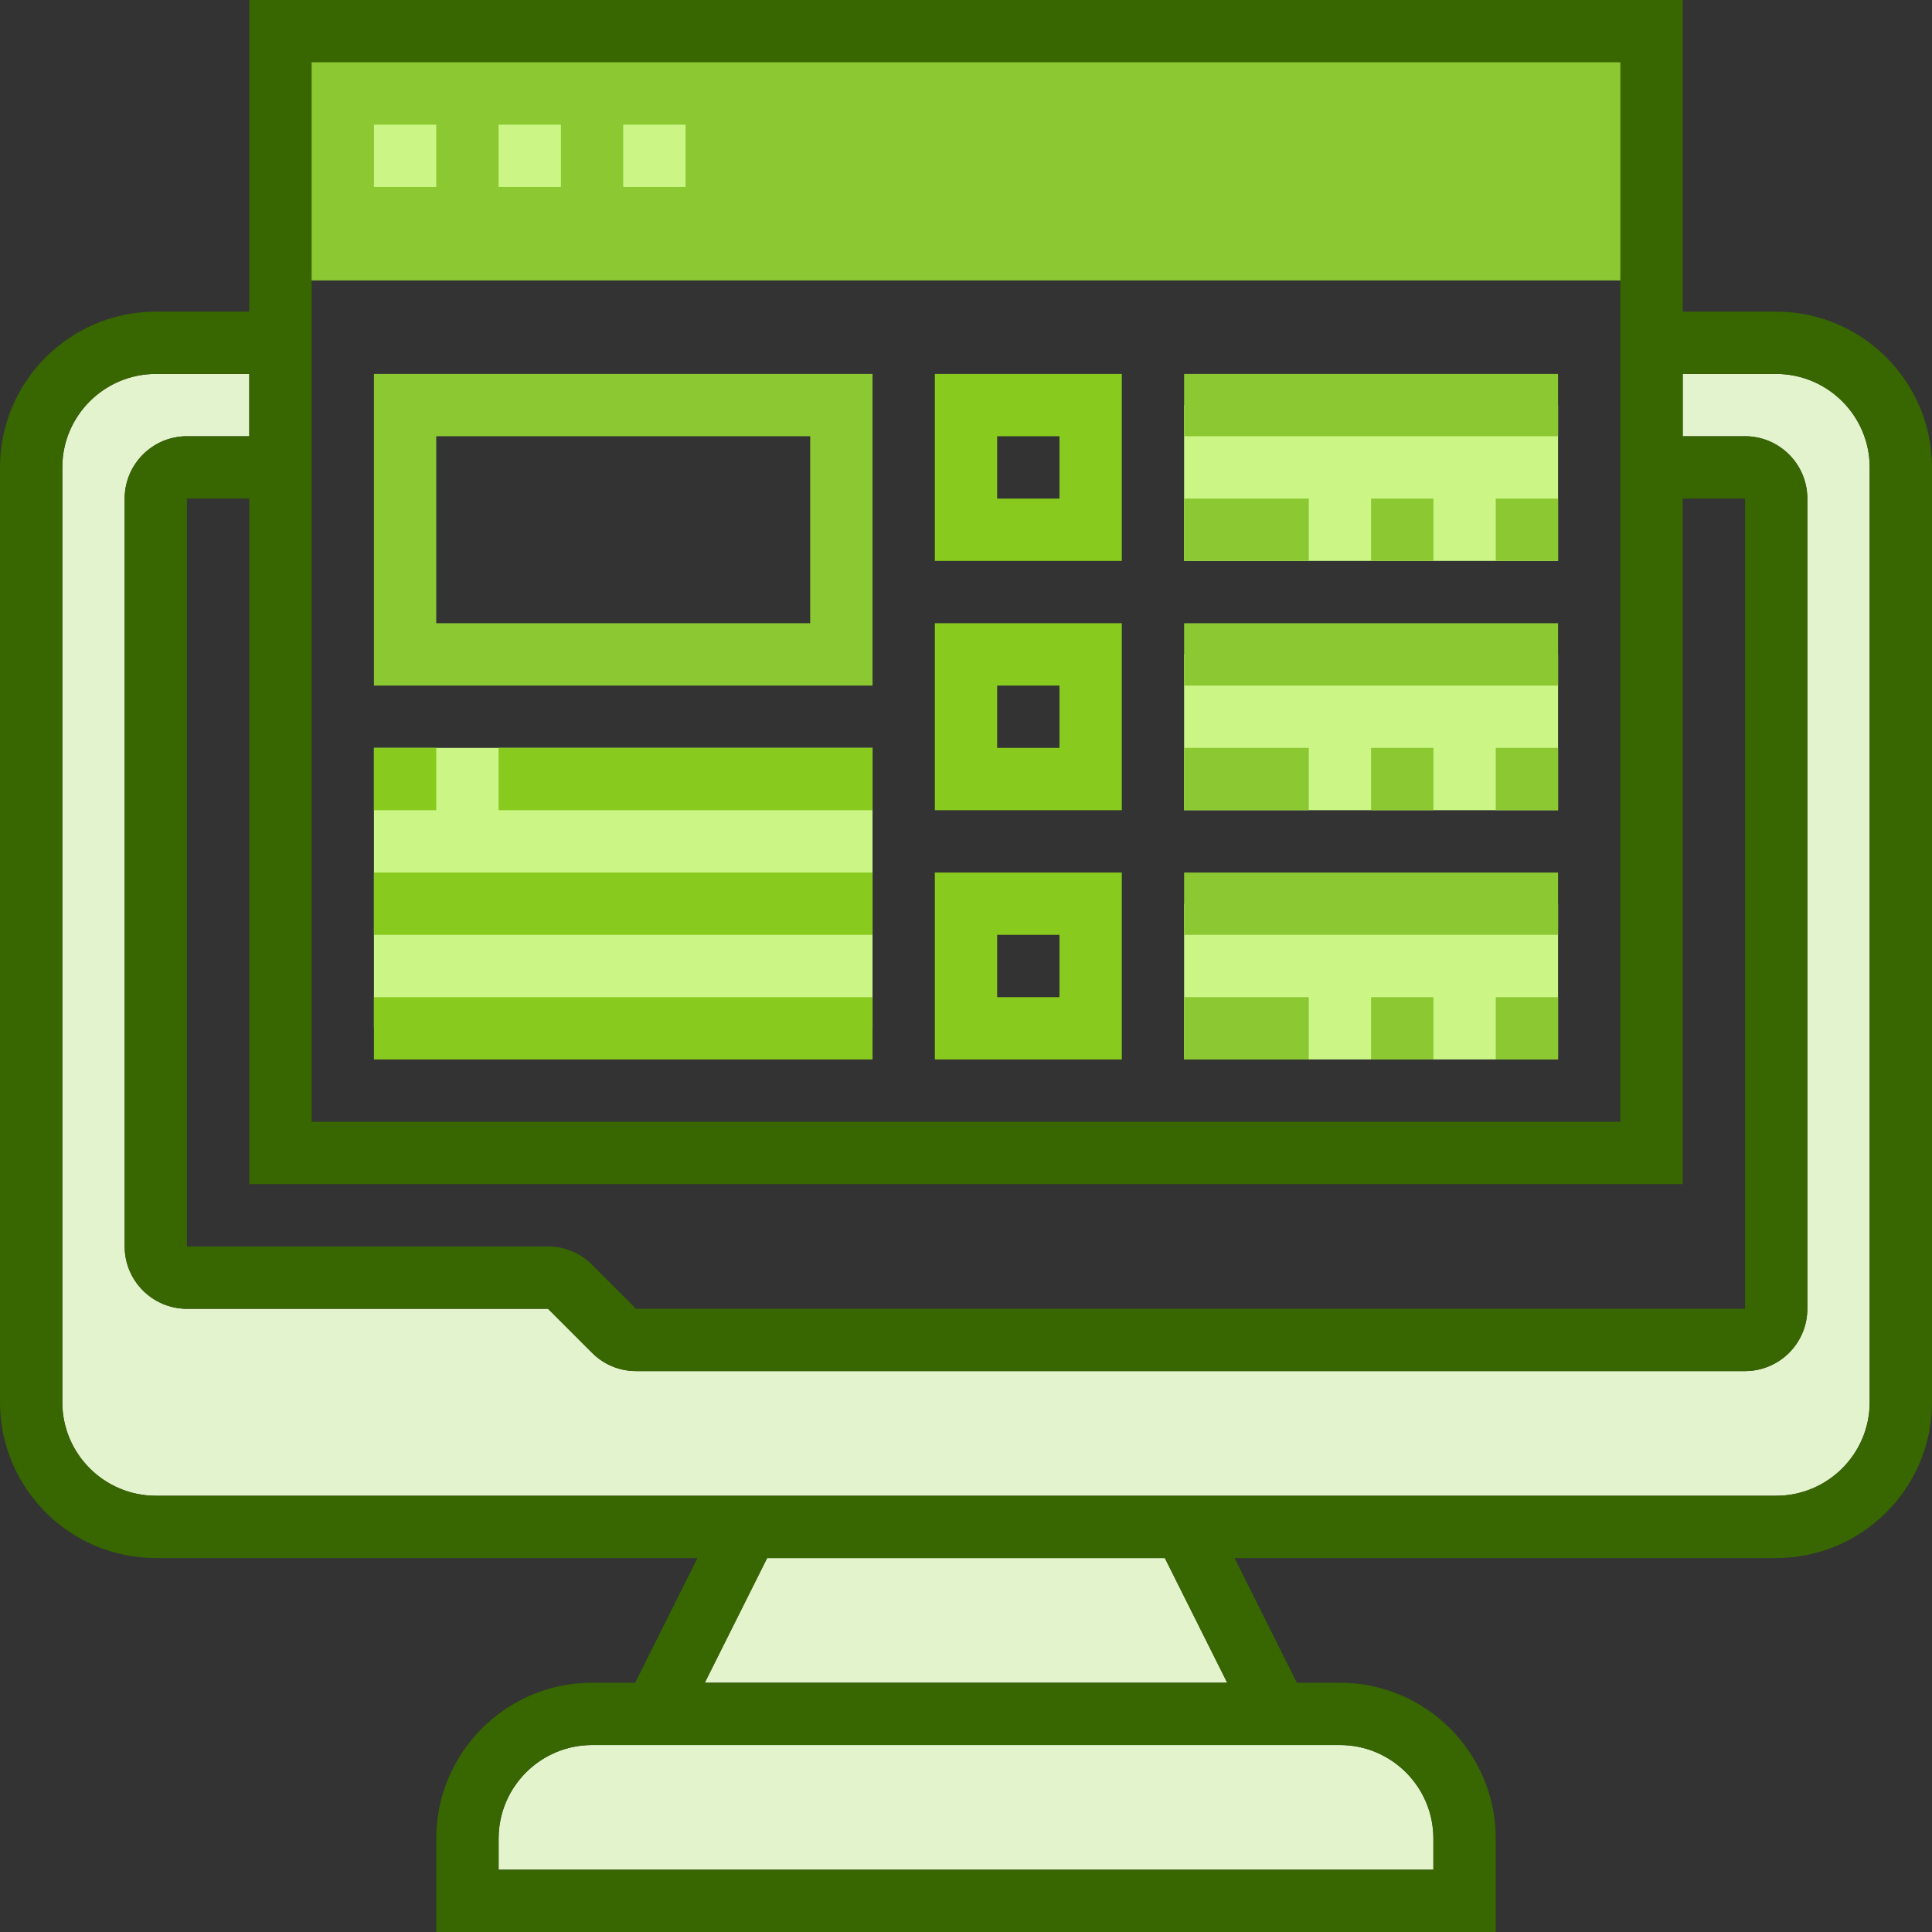 <?xml version="1.0" encoding="UTF-8"?>
<svg width="40px" height="40px" viewBox="0 0 40 40" version="1.1" xmlns="http://www.w3.org/2000/svg" xmlns:xlink="http://www.w3.org/1999/xlink">
    <rect x="0" y="0" width="40" height="40" fill="#333333" stroke="none"/>
    <title>F9320FE6-3B91-4B3D-8966-760BD577931D@1,5x</title>
    <g id="Page-1" stroke="none" stroke-width="1" fill="none" fill-rule="evenodd">
        <g id="3.6_Web_Services_Methodologies_01.1" transform="translate(-1408, -1679)">
            <g id="Section" transform="translate(0, 450)">
                <g id="Group-2" transform="translate(0, 1070)">
                    <g id="Group" transform="translate(390, 60)">
                        <g transform="translate(936, 69)" id="023-task-list">
                            <g transform="translate(82, 30)">
                                <polygon id="Path" fill="#8BC832" fill-rule="nonzero" points="3.871 28.387 5.161 28.387 5.161 29.677 3.871 29.677"></polygon>
                                <polygon id="Path" fill="#8BC832" fill-rule="nonzero" points="6.452 28.387 7.742 28.387 7.742 29.677 6.452 29.677"></polygon>
                                <polygon id="Path" fill="#8BC832" fill-rule="nonzero" points="9.032 28.387 10.323 28.387 10.323 29.677 9.032 29.677"></polygon>
                                <path d="M38.71,29.032 C38.71,30.099 37.841,30.968 36.774,30.968 L3.226,30.968 C2.159,30.968 1.29,30.099 1.29,29.032 L1.29,9.677 C1.29,8.61 2.159,7.742 3.226,7.742 L5.161,7.742 L5.161,9.032 L3.871,9.032 C3.159,9.032 2.581,9.611 2.581,10.323 L2.581,25.806 C2.581,26.518 3.159,27.097 3.871,27.097 L11.346,27.097 L12.258,28.009 C12.502,28.253 12.826,28.387 13.17,28.387 L36.129,28.387 C36.841,28.387 37.419,27.808 37.419,27.097 L37.419,10.323 C37.419,9.611 36.841,9.032 36.129,9.032 L34.839,9.032 L34.839,7.742 L36.774,7.742 C37.841,7.742 38.71,8.61 38.71,9.677 L38.71,29.032 Z" id="Path" fill="#E3F3CE"></path>
                                <path d="M29.677,38.065 L29.677,38.71 L10.323,38.71 L10.323,38.065 C10.323,36.997 11.191,36.129 12.258,36.129 L27.742,36.129 C28.809,36.129 29.677,36.997 29.677,38.065 Z" id="Path" fill="#E3F4CC"></path>
                                <polygon id="Path" fill="#E3F4CC" points="25.408 34.839 14.592 34.839 15.883 32.258 24.117 32.258"></polygon>
                                <polygon id="Path" fill="#8BC832" fill-rule="nonzero" points="5.806 0.645 34.194 0.645 34.194 5.806 5.806 5.806"></polygon>
                                <path d="M36.774,6.452 L34.839,6.452 L34.839,0 L5.161,0 L5.161,6.452 L3.226,6.452 C1.447,6.452 0,7.899 0,9.677 L0,29.032 C0,30.811 1.447,32.258 3.226,32.258 L14.44,32.258 L13.15,34.839 L12.258,34.839 C10.479,34.839 9.032,36.286 9.032,38.065 L9.032,40 L30.968,40 L30.968,38.065 C30.968,36.286 29.521,34.839 27.742,34.839 L26.85,34.839 L25.56,32.258 L36.774,32.258 C38.553,32.258 40,30.811 40,29.032 L40,9.677 C40,7.899 38.553,6.452 36.774,6.452 Z M34.839,24.516 L34.839,10.323 L36.129,10.323 L36.129,27.097 L13.17,27.097 L12.258,26.185 C12.014,25.941 11.69,25.806 11.346,25.806 L3.871,25.806 L3.871,10.323 L5.161,10.323 L5.161,24.516 L34.839,24.516 Z M6.452,1.29 L33.548,1.29 L33.548,23.226 L6.452,23.226 L6.452,1.29 Z M29.677,38.065 L29.677,38.71 L10.323,38.71 L10.323,38.065 C10.323,36.997 11.191,36.129 12.258,36.129 L27.742,36.129 C28.809,36.129 29.677,36.997 29.677,38.065 Z M25.408,34.839 L14.592,34.839 L15.883,32.258 L24.117,32.258 L25.408,34.839 Z M38.71,29.032 C38.71,30.099 37.841,30.968 36.774,30.968 L3.226,30.968 C2.159,30.968 1.29,30.099 1.29,29.032 L1.29,9.677 C1.29,8.61 2.159,7.742 3.226,7.742 L5.161,7.742 L5.161,9.032 L3.871,9.032 C3.159,9.032 2.581,9.611 2.581,10.323 L2.581,25.806 C2.581,26.518 3.159,27.097 3.871,27.097 L11.346,27.097 L12.258,28.009 C12.502,28.253 12.826,28.387 13.17,28.387 L36.129,28.387 C36.841,28.387 37.419,27.808 37.419,27.097 L37.419,10.323 C37.419,9.611 36.841,9.032 36.129,9.032 L34.839,9.032 L34.839,7.742 L36.774,7.742 C37.841,7.742 38.71,8.61 38.71,9.677 L38.71,29.032 Z" id="Shape" fill="#386600" fill-rule="nonzero"></path>
                                <polygon id="Path" fill="#CBF686" fill-rule="nonzero" points="7.742 2.581 9.032 2.581 9.032 3.871 7.742 3.871"></polygon>
                                <polygon id="Path" fill="#CBF686" fill-rule="nonzero" points="10.323 2.581 11.613 2.581 11.613 3.871 10.323 3.871"></polygon>
                                <polygon id="Path" fill="#CBF686" fill-rule="nonzero" points="12.903 2.581 14.194 2.581 14.194 3.871 12.903 3.871"></polygon>
                                <g id="Group" transform="translate(24.516, 8.387)" fill="#CBF686" fill-rule="nonzero">
                                    <polygon id="Path" points="0 0 7.742 0 7.742 3.226 0 3.226"></polygon>
                                    <polygon id="Path" points="0 5.161 7.742 5.161 7.742 8.387 0 8.387"></polygon>
                                    <polygon id="Path" points="0 10.323 7.742 10.323 7.742 13.548 0 13.548"></polygon>
                                </g>
                                <polygon id="Path" fill="#8BC832" fill-rule="nonzero" points="24.516 7.742 32.258 7.742 32.258 9.032 24.516 9.032"></polygon>
                                <polygon id="Path" fill="#8BC832" fill-rule="nonzero" points="30.968 10.323 32.258 10.323 32.258 11.613 30.968 11.613"></polygon>
                                <polygon id="Path" fill="#8BC832" fill-rule="nonzero" points="28.387 10.323 29.677 10.323 29.677 11.613 28.387 11.613"></polygon>
                                <polygon id="Path" fill="#8BC832" fill-rule="nonzero" points="24.516 10.323 27.097 10.323 27.097 11.613 24.516 11.613"></polygon>
                                <polygon id="Path" fill="#8BC832" fill-rule="nonzero" points="24.516 12.903 32.258 12.903 32.258 14.194 24.516 14.194"></polygon>
                                <polygon id="Path" fill="#8BC832" fill-rule="nonzero" points="30.968 15.484 32.258 15.484 32.258 16.774 30.968 16.774"></polygon>
                                <polygon id="Path" fill="#8BC832" fill-rule="nonzero" points="28.387 15.484 29.677 15.484 29.677 16.774 28.387 16.774"></polygon>
                                <polygon id="Path" fill="#8BC832" fill-rule="nonzero" points="24.516 15.484 27.097 15.484 27.097 16.774 24.516 16.774"></polygon>
                                <polygon id="Path" fill="#8BC832" fill-rule="nonzero" points="24.516 18.065 32.258 18.065 32.258 19.355 24.516 19.355"></polygon>
                                <polygon id="Path" fill="#8BC832" fill-rule="nonzero" points="30.968 20.645 32.258 20.645 32.258 21.935 30.968 21.935"></polygon>
                                <polygon id="Path" fill="#8BC832" fill-rule="nonzero" points="28.387 20.645 29.677 20.645 29.677 21.935 28.387 21.935"></polygon>
                                <polygon id="Path" fill="#8BC832" fill-rule="nonzero" points="24.516 20.645 27.097 20.645 27.097 21.935 24.516 21.935"></polygon>
                                <path d="M18.065,14.194 L7.742,14.194 L7.742,7.742 L18.065,7.742 L18.065,14.194 Z M9.032,12.903 L16.774,12.903 L16.774,9.032 L9.032,9.032 L9.032,12.903 Z" id="Shape" fill="#8BC832" fill-rule="nonzero"></path>
                                <polygon id="Path" fill="#CBF686" fill-rule="nonzero" points="7.742 15.484 18.065 15.484 18.065 21.29 7.742 21.29"></polygon>
                                <polygon id="Path" fill="#89CA1E" fill-rule="nonzero" points="7.742 15.484 9.032 15.484 9.032 16.774 7.742 16.774"></polygon>
                                <polygon id="Path" fill="#89CA1E" fill-rule="nonzero" points="10.323 15.484 18.065 15.484 18.065 16.774 10.323 16.774"></polygon>
                                <polygon id="Path" fill="#89CA1E" fill-rule="nonzero" points="7.742 18.065 18.065 18.065 18.065 19.355 7.742 19.355"></polygon>
                                <polygon id="Path" fill="#89CA1E" fill-rule="nonzero" points="7.742 20.645 18.065 20.645 18.065 21.935 7.742 21.935"></polygon>
                                <path d="M23.226,21.935 L19.355,21.935 L19.355,18.065 L23.226,18.065 L23.226,21.935 Z M20.645,20.645 L21.935,20.645 L21.935,19.355 L20.645,19.355 L20.645,20.645 Z" id="Shape" fill="#89CA1E" fill-rule="nonzero"></path>
                                <path d="M23.226,16.774 L19.355,16.774 L19.355,12.903 L23.226,12.903 L23.226,16.774 Z M20.645,15.484 L21.935,15.484 L21.935,14.194 L20.645,14.194 L20.645,15.484 Z" id="Shape" fill="#89CA1E" fill-rule="nonzero"></path>
                                <path d="M23.226,11.613 L19.355,11.613 L19.355,7.742 L23.226,7.742 L23.226,11.613 Z M20.645,10.323 L21.935,10.323 L21.935,9.032 L20.645,9.032 L20.645,10.323 Z" id="Shape" fill="#89CA1E" fill-rule="nonzero"></path>
                            </g>
                        </g>
                    </g>
                </g>
            </g>
        </g>
    </g>
</svg>